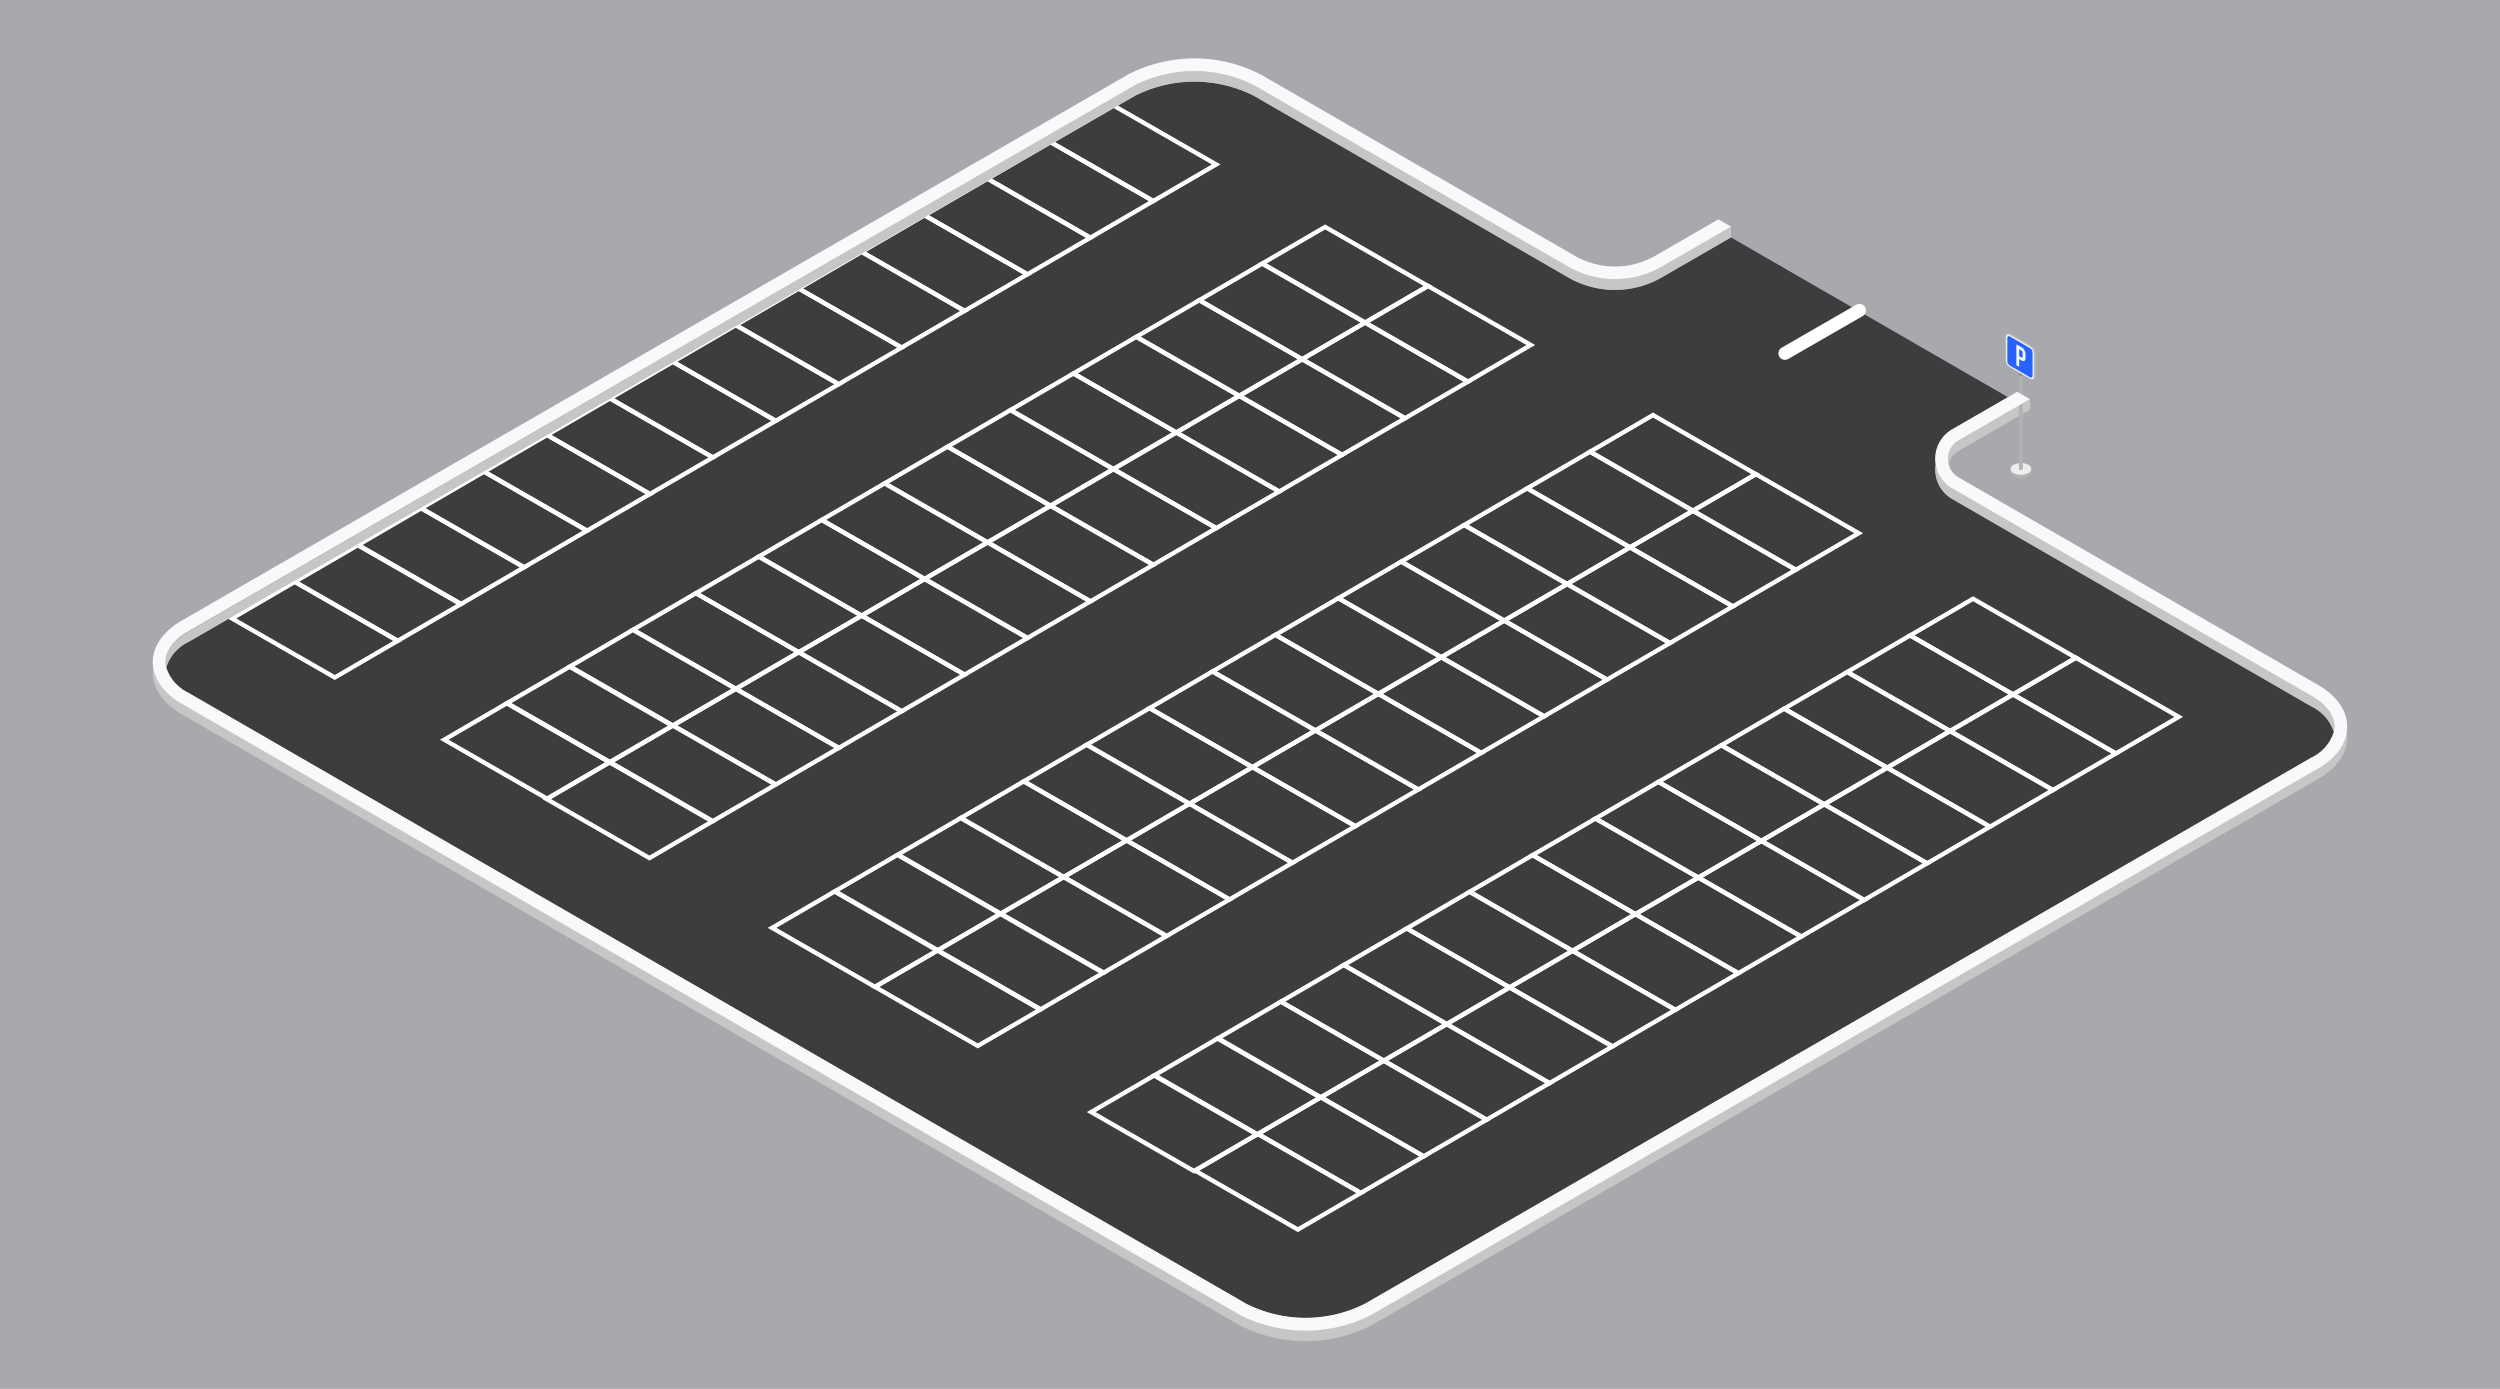 <svg xmlns="http://www.w3.org/2000/svg" viewBox="0 0 360 200"><defs><style>.cls-1{fill:#a7a9ac;}.cls-2{fill:#3c3d3f;}.cls-3{fill:#c6c6c6;}.cls-4{fill:#b2b2b2;}.cls-5{fill:#ededed;}.cls-6{fill:#7a4230;}.cls-7{fill:#1d1d1b;opacity:0.2;}.cls-8{fill:#2962ff;}.cls-9{fill:#f8f9fa;}.cls-10,.cls-11{fill:none;stroke:#fff;}.cls-10{stroke-miterlimit:10;stroke-width:0.63px;}.cls-11{stroke-linecap:round;stroke-linejoin:round;stroke-width:1.88px;}</style></defs><g id="bg"><rect class="cls-1" width="360" height="200"/></g><g id="main"><path class="cls-2" d="M239.2,40a13.51,13.51,0,0,1-13.29,0L180.55,13.79a19,19,0,0,0-17.1,0L27.09,92.47a6.06,6.06,0,0,0-3.16,3.65,6.06,6.06,0,0,0,3.16,3.65l152.36,88a19,19,0,0,0,17.1,0l136.36-78.68a6.06,6.06,0,0,0,3.16-3.65,6.06,6.06,0,0,0-3.16-3.65L281.14,71.87a4.88,4.88,0,0,1-2.46-4.27,4.77,4.77,0,0,1,.06-.76,4.77,4.77,0,0,1-.06-.76,4.88,4.88,0,0,1,2.46-4.27l8-4.62-39.88-23Z"/><path class="cls-3" d="M333.82,110.63,197.47,189.32a20.87,20.87,0,0,1-18.93,0l-152.36-88c-2.4-1.38-3.83-3.22-4.12-5.23a6.48,6.48,0,0,0-.06.76c0,2.31,1.49,4.44,4.18,6l152.36,88a20.87,20.87,0,0,0,18.93,0l136.35-78.68c2.69-1.56,4.18-3.69,4.18-6a6.48,6.48,0,0,0-.06-.76C337.65,107.41,336.22,109.25,333.82,110.63Z"/><path class="cls-3" d="M292.31,57.48,282.06,63.4a3.06,3.06,0,0,0-1.55,2.68,3.23,3.23,0,0,0,.1.76,3.07,3.07,0,0,1,1.45-1.92L292.32,59Z"/><path class="cls-3" d="M281.14,71.87l51.77,29.88a6.06,6.06,0,0,1,3.16,3.65,3.3,3.3,0,0,0,.1-.76c0-1.63-1.16-3.2-3.26-4.41L281.14,70.34a4.88,4.88,0,0,1-2.4-3.5,4.77,4.77,0,0,0-.06.76A4.88,4.88,0,0,0,281.14,71.87Z"/><path class="cls-4" d="M292.48,67.53V68a.71.71,0,0,1-.43.6.66.66,0,0,1-.19.09,2.35,2.35,0,0,1-1.69,0,.72.72,0,0,1-.2-.09.73.73,0,0,1-.43-.6v-.51Z"/><path class="cls-5" d="M292.05,66.93a.63.63,0,0,1,0,1.2,2.31,2.31,0,0,1-2.08,0,.63.63,0,0,1,0-1.2A2.31,2.31,0,0,1,292.05,66.93Z"/><path class="cls-4" d="M290.74,53.31V67.53a.15.15,0,0,0,.08.12.44.44,0,0,0,.39,0,.15.15,0,0,0,.08-.12V53.31Z"/><ellipse class="cls-6" cx="291.01" cy="53.31" rx="0.27" ry="0.16"/><path class="cls-7" d="M290.74,53.09V54a.14.14,0,0,0,.08.11.44.44,0,0,0,.39,0,.14.14,0,0,0,.08-.11v-.9Z"/><rect class="cls-4" x="290.85" y="47.58" width="0.32" height="7.46" transform="translate(13.33 152.38) rotate(-30)"/><path class="cls-4" d="M289.11,48.39v3.33a1.32,1.32,0,0,0,.6,1l2.88,1.67c.33.19.6,0,.6-.35V50.74a1.32,1.32,0,0,0-.6-1L289.71,48C289.38,47.85,289.11,48,289.11,48.39Z"/><path class="cls-8" d="M289.43,48.33,292.31,50a1.06,1.06,0,0,1,.49.84v3.33c0,.31-.22.43-.49.28l-2.88-1.66a1.09,1.09,0,0,1-.48-.85V48.62C289,48.31,289.16,48.18,289.43,48.33Z"/><path class="cls-5" d="M289.43,48.21l2.88,1.66a1.32,1.32,0,0,1,.6,1v3.32c0,.38-.27.54-.6.35l-2.88-1.66a1.35,1.35,0,0,1-.6-1V48.55C288.83,48.17,289.1,48,289.43,48.21Zm2.88,6.11c.21.12.38,0,.38-.22V50.78a.83.83,0,0,0-.38-.65l-2.88-1.67c-.2-.11-.37,0-.37.22V52a.84.84,0,0,0,.37.65Z"/><path class="cls-9" d="M291.67,51.12v.38c0,.48-.2.62-.6.39l-.31-.18v1.12l-.4-.24v-3l.71.4A1.19,1.19,0,0,1,291.67,51.12Zm-.91-.83v1l.31.18c.12.07.19,0,.19-.17v-.44a.4.4,0,0,0-.19-.39Z"/><polygon class="cls-10" points="196.57 46.45 181.76 37.95 190.82 32.68 205.63 41.18 196.57 46.45"/><polygon class="cls-10" points="211.38 54.96 196.57 46.45 205.63 41.18 220.44 49.68 211.38 54.96"/><polygon class="cls-10" points="187.51 51.73 172.7 43.23 181.76 37.95 196.57 46.45 187.51 51.73"/><polygon class="cls-10" points="202.32 60.23 187.51 51.73 196.57 46.45 211.38 54.96 202.32 60.23"/><polygon class="cls-10" points="178.45 57 163.63 48.5 172.7 43.23 187.51 51.73 178.45 57"/><polygon class="cls-10" points="193.26 65.5 178.45 57 187.51 51.73 202.32 60.23 193.26 65.5"/><polygon class="cls-10" points="169.39 62.28 154.57 53.78 163.63 48.5 178.45 57 169.39 62.28"/><polygon class="cls-10" points="184.2 70.78 169.39 62.28 178.45 57 193.26 65.5 184.2 70.78"/><polygon class="cls-10" points="160.33 67.55 145.51 59.05 154.57 53.78 169.39 62.28 160.33 67.55"/><polygon class="cls-10" points="175.14 76.05 160.33 67.55 169.39 62.28 184.2 70.78 175.14 76.05"/><polygon class="cls-10" points="151.27 72.83 136.45 64.32 145.51 59.05 160.33 67.55 151.27 72.83"/><polygon class="cls-10" points="166.08 81.33 151.27 72.83 160.33 67.55 175.14 76.05 166.08 81.33"/><polygon class="cls-10" points="142.21 78.1 127.39 69.6 136.45 64.32 151.27 72.83 142.21 78.1"/><polygon class="cls-10" points="157.02 86.6 142.21 78.1 151.27 72.83 166.08 81.33 157.02 86.6"/><polygon class="cls-10" points="133.14 83.37 118.33 74.87 127.39 69.6 142.21 78.1 133.14 83.37"/><polygon class="cls-10" points="147.96 91.87 133.14 83.37 142.21 78.1 157.02 86.6 147.96 91.87"/><polygon class="cls-10" points="124.08 88.65 109.27 80.15 118.33 74.87 133.14 83.37 124.08 88.65"/><polygon class="cls-10" points="138.9 97.15 124.08 88.65 133.14 83.37 147.96 91.87 138.9 97.15"/><polygon class="cls-10" points="115.02 93.92 100.21 85.42 109.27 80.15 124.08 88.65 115.02 93.92"/><polygon class="cls-10" points="129.84 102.42 115.02 93.92 124.08 88.65 138.9 97.15 129.84 102.42"/><polygon class="cls-10" points="105.96 99.19 91.15 90.69 100.21 85.42 115.02 93.92 105.96 99.19"/><polygon class="cls-10" points="120.78 107.7 105.96 99.19 115.02 93.92 129.84 102.42 120.78 107.7"/><polygon class="cls-10" points="96.9 104.47 82.09 95.97 91.15 90.69 105.96 99.19 96.9 104.47"/><polygon class="cls-10" points="111.71 112.97 96.9 104.47 105.96 99.19 120.78 107.7 111.71 112.97"/><polygon class="cls-10" points="243.78 73.55 228.97 65.05 238.03 59.77 252.84 68.28 243.78 73.55"/><polygon class="cls-10" points="258.59 82.05 243.78 73.55 252.84 68.28 267.65 76.78 258.59 82.05"/><polygon class="cls-10" points="234.72 78.82 219.91 70.32 228.97 65.05 243.78 73.55 234.72 78.82"/><polygon class="cls-10" points="249.53 87.32 234.72 78.82 243.78 73.55 258.59 82.05 249.53 87.32"/><polygon class="cls-10" points="225.66 84.1 210.85 75.6 219.91 70.32 234.72 78.82 225.66 84.1"/><polygon class="cls-10" points="240.47 92.6 225.66 84.1 234.72 78.82 249.53 87.32 240.47 92.6"/><polygon class="cls-10" points="216.6 89.37 201.78 80.87 210.85 75.6 225.66 84.1 216.6 89.37"/><polygon class="cls-10" points="231.41 97.87 216.6 89.37 225.66 84.1 240.47 92.6 231.41 97.87"/><polygon class="cls-10" points="207.54 94.64 192.72 86.14 201.78 80.87 216.6 89.37 207.54 94.64"/><polygon class="cls-10" points="222.35 103.15 207.54 94.64 216.6 89.37 231.41 97.87 222.35 103.15"/><polygon class="cls-10" points="198.48 99.92 183.66 91.42 192.72 86.14 207.54 94.64 198.48 99.92"/><polygon class="cls-10" points="213.29 108.42 198.48 99.92 207.54 94.64 222.35 103.15 213.29 108.42"/><polygon class="cls-10" points="189.42 105.19 174.6 96.69 183.66 91.42 198.48 99.92 189.42 105.19"/><polygon class="cls-10" points="204.23 113.69 189.42 105.19 198.48 99.92 213.29 108.42 204.23 113.69"/><polygon class="cls-10" points="180.35 110.47 165.54 101.97 174.6 96.69 189.42 105.19 180.35 110.47"/><polygon class="cls-10" points="195.17 118.97 180.35 110.47 189.42 105.19 204.23 113.69 195.17 118.97"/><polygon class="cls-10" points="171.29 115.74 156.48 107.24 165.54 101.97 180.35 110.47 171.29 115.74"/><polygon class="cls-10" points="186.11 124.24 171.29 115.74 180.35 110.47 195.17 118.97 186.11 124.24"/><polygon class="cls-10" points="162.23 121.02 147.42 112.51 156.48 107.24 171.29 115.74 162.23 121.02"/><polygon class="cls-10" points="177.05 129.52 162.23 121.02 171.29 115.74 186.11 124.24 177.05 129.52"/><polygon class="cls-10" points="153.17 126.29 138.36 117.79 147.42 112.51 162.23 121.02 153.17 126.29"/><polygon class="cls-10" points="167.99 134.79 153.17 126.29 162.23 121.02 177.05 129.52 167.99 134.79"/><polygon class="cls-10" points="144.11 131.56 129.3 123.06 138.36 117.79 153.17 126.29 144.11 131.56"/><polygon class="cls-10" points="158.93 140.06 144.11 131.56 153.17 126.29 167.99 134.79 158.93 140.06"/><polygon class="cls-10" points="289.87 100 275.06 91.5 284.12 86.22 298.93 94.72 289.87 100"/><polygon class="cls-10" points="125.99 142.11 111.18 133.61 120.24 128.34 135.05 136.84 125.99 142.11"/><polygon class="cls-10" points="280.81 105.27 266 96.77 275.06 91.5 289.87 100 280.81 105.27"/><polygon class="cls-10" points="232.19 150.69 217.38 142.19 226.44 136.92 241.25 145.42 232.19 150.69"/><polygon class="cls-10" points="271.75 110.55 256.93 102.05 266 96.77 280.81 105.27 271.75 110.55"/><polygon class="cls-10" points="140.8 150.61 125.99 142.11 135.05 136.84 149.86 145.34 140.8 150.61"/><polygon class="cls-10" points="262.69 115.82 247.87 107.32 256.93 102.05 271.75 110.55 262.69 115.82"/><polygon class="cls-10" points="241.25 145.42 226.44 136.92 235.5 131.64 250.32 140.14 241.25 145.42"/><polygon class="cls-10" points="253.63 121.09 238.81 112.59 247.87 107.32 262.69 115.82 253.63 121.09"/><polygon class="cls-10" points="171.94 168.64 157.13 160.14 166.19 154.87 181 163.37 171.94 168.64"/><polygon class="cls-10" points="244.56 126.37 229.75 117.87 238.81 112.59 253.63 121.09 244.56 126.37"/><polygon class="cls-10" points="250.32 140.14 235.5 131.64 244.56 126.37 259.38 134.87 250.32 140.14"/><polygon class="cls-10" points="235.5 131.64 220.69 123.14 229.75 117.87 244.56 126.37 235.5 131.64"/><polygon class="cls-10" points="304.68 108.5 289.87 100 298.93 94.72 313.74 103.23 304.68 108.5"/><polygon class="cls-10" points="226.44 136.92 211.63 128.42 220.69 123.14 235.5 131.64 226.44 136.92"/><polygon class="cls-10" points="295.62 113.77 280.81 105.27 289.87 100 304.68 108.5 295.62 113.77"/><polygon class="cls-10" points="217.38 142.19 202.57 133.69 211.63 128.42 226.44 136.92 217.38 142.19"/><polygon class="cls-10" points="286.56 119.05 271.75 110.55 280.81 105.27 295.62 113.77 286.56 119.05"/><polygon class="cls-10" points="208.32 147.47 193.51 138.96 202.57 133.69 217.38 142.19 208.32 147.47"/><polygon class="cls-10" points="277.5 124.32 262.69 115.82 271.75 110.55 286.56 119.05 277.5 124.32"/><polygon class="cls-10" points="199.26 152.74 184.45 144.24 193.51 138.96 208.32 147.47 199.26 152.74"/><polygon class="cls-10" points="268.44 129.6 253.63 121.09 262.69 115.82 277.5 124.32 268.44 129.6"/><polygon class="cls-10" points="190.2 158.01 175.39 149.51 184.45 144.24 199.26 152.74 190.2 158.01"/><polygon class="cls-10" points="259.38 134.87 244.56 126.37 253.63 121.09 268.44 129.6 259.38 134.87"/><polygon class="cls-10" points="57.27 92.28 42.46 83.78 51.52 78.51 66.34 87.01 57.27 92.28"/><polygon class="cls-10" points="87.77 109.78 72.96 101.28 82.02 96.01 96.83 104.51 87.77 109.78"/><polygon class="cls-10" points="102.65 118.24 87.84 109.74 96.9 104.47 111.71 112.97 102.65 118.24"/><polygon class="cls-10" points="134.98 136.88 120.17 128.38 129.23 123.1 144.04 131.6 134.98 136.88"/><polygon class="cls-10" points="149.79 145.38 134.98 136.88 144.04 131.6 158.85 140.1 149.79 145.38"/><polygon class="cls-10" points="181.07 163.33 166.26 154.83 175.32 149.55 190.13 158.05 181.07 163.33"/><polygon class="cls-10" points="48.21 97.56 33.4 89.06 42.46 83.78 57.27 92.28 48.21 97.56"/><polygon class="cls-10" points="205.01 166.51 190.2 158.01 199.26 152.74 214.07 161.24 205.01 166.51"/><polygon class="cls-10" points="78.78 115.02 63.97 106.52 73.03 101.24 87.84 109.74 78.78 115.02"/><polygon class="cls-10" points="214.07 161.24 199.26 152.74 208.32 147.47 223.13 155.97 214.07 161.24"/><polygon class="cls-10" points="186.89 177.06 172.08 168.56 181.14 163.29 195.95 171.79 186.89 177.06"/><polygon class="cls-10" points="195.95 171.79 181.14 163.29 190.2 158.01 205.01 166.51 195.95 171.79"/><polygon class="cls-10" points="93.52 123.56 78.71 115.06 87.77 109.78 102.58 118.28 93.52 123.56"/><polygon class="cls-10" points="223.13 155.97 208.32 147.47 217.38 142.19 232.19 150.69 223.13 155.97"/><polygon class="cls-10" points="166.07 28.95 151.26 20.45 160.32 15.18 175.13 23.68 166.07 28.95"/><polygon class="cls-10" points="157.01 34.23 142.2 25.73 151.26 20.45 166.07 28.95 157.01 34.23"/><polygon class="cls-10" points="147.95 39.5 133.14 31 142.2 25.73 157.01 34.23 147.95 39.5"/><polygon class="cls-10" points="138.89 44.77 124.08 36.27 133.14 31 147.95 39.5 138.89 44.77"/><polygon class="cls-10" points="129.83 50.05 115.02 41.55 124.08 36.27 138.89 44.77 129.83 50.05"/><polygon class="cls-10" points="120.77 55.32 105.96 46.82 115.02 41.55 129.83 50.05 120.77 55.32"/><polygon class="cls-10" points="111.71 60.6 96.9 52.1 105.96 46.82 120.77 55.32 111.71 60.6"/><polygon class="cls-10" points="102.65 65.87 87.84 57.37 96.9 52.1 111.71 60.6 102.65 65.87"/><polygon class="cls-10" points="93.59 71.14 78.78 62.64 87.84 57.37 102.65 65.87 93.59 71.14"/><polygon class="cls-10" points="84.53 76.42 69.71 67.92 78.78 62.64 93.59 71.14 84.53 76.42"/><polygon class="cls-10" points="75.47 81.69 60.65 73.19 69.71 67.92 84.53 76.42 75.47 81.69"/><polygon class="cls-10" points="66.41 86.97 51.59 78.47 60.65 73.19 75.47 81.69 66.41 86.97"/><line class="cls-11" x1="267.76" y1="44.7" x2="257.03" y2="50.88"/><path class="cls-3" d="M27.09,92.47,163.45,13.79a19,19,0,0,1,17.1,0L225.91,40a13.51,13.51,0,0,0,13.29,0l10.07-5.82V32.64L239.2,38.45a13.51,13.51,0,0,1-13.29,0L180.55,12.26a19.1,19.1,0,0,0-17.1,0L27.09,91c-2.1,1.21-3.26,2.78-3.26,4.41a3.3,3.3,0,0,0,.1.76A6.06,6.06,0,0,1,27.09,92.47Z"/><path class="cls-9" d="M333.82,98.64,282.06,68.76a3.07,3.07,0,0,1-1.45-1.92,3.23,3.23,0,0,1-.1-.76,3.06,3.06,0,0,1,1.55-2.68l10.25-5.92-1.83-1.06-9.34,5.39a4.88,4.88,0,0,0-2.46,4.27,4.77,4.77,0,0,0,.06.76,4.88,4.88,0,0,0,2.4,3.5l51.77,29.89c2.1,1.21,3.26,2.78,3.26,4.41a3.3,3.3,0,0,1-.1.76,6.06,6.06,0,0,1-3.16,3.65L196.55,187.73a19,19,0,0,1-17.1,0l-152.36-88a6.06,6.06,0,0,1-3.16-3.65,3.3,3.3,0,0,1-.1-.76c0-1.63,1.16-3.2,3.26-4.41L163.45,12.26a19.1,19.1,0,0,1,17.1,0l45.36,26.19a13.51,13.51,0,0,0,13.29,0l10.08-5.81-1.83-1.06-9.16,5.29a11.64,11.64,0,0,1-11.46,0L181.46,10.68a20.87,20.87,0,0,0-18.93,0L26.18,89.36c-2.69,1.56-4.18,3.69-4.18,6a6.48,6.48,0,0,0,.06.76c.29,2,1.72,3.85,4.12,5.23l152.36,88a20.87,20.87,0,0,0,18.93,0l136.35-78.69c2.4-1.38,3.83-3.22,4.12-5.23a6.48,6.48,0,0,0,.06-.76C338,102.33,336.51,100.2,333.82,98.64Z"/></g></svg>